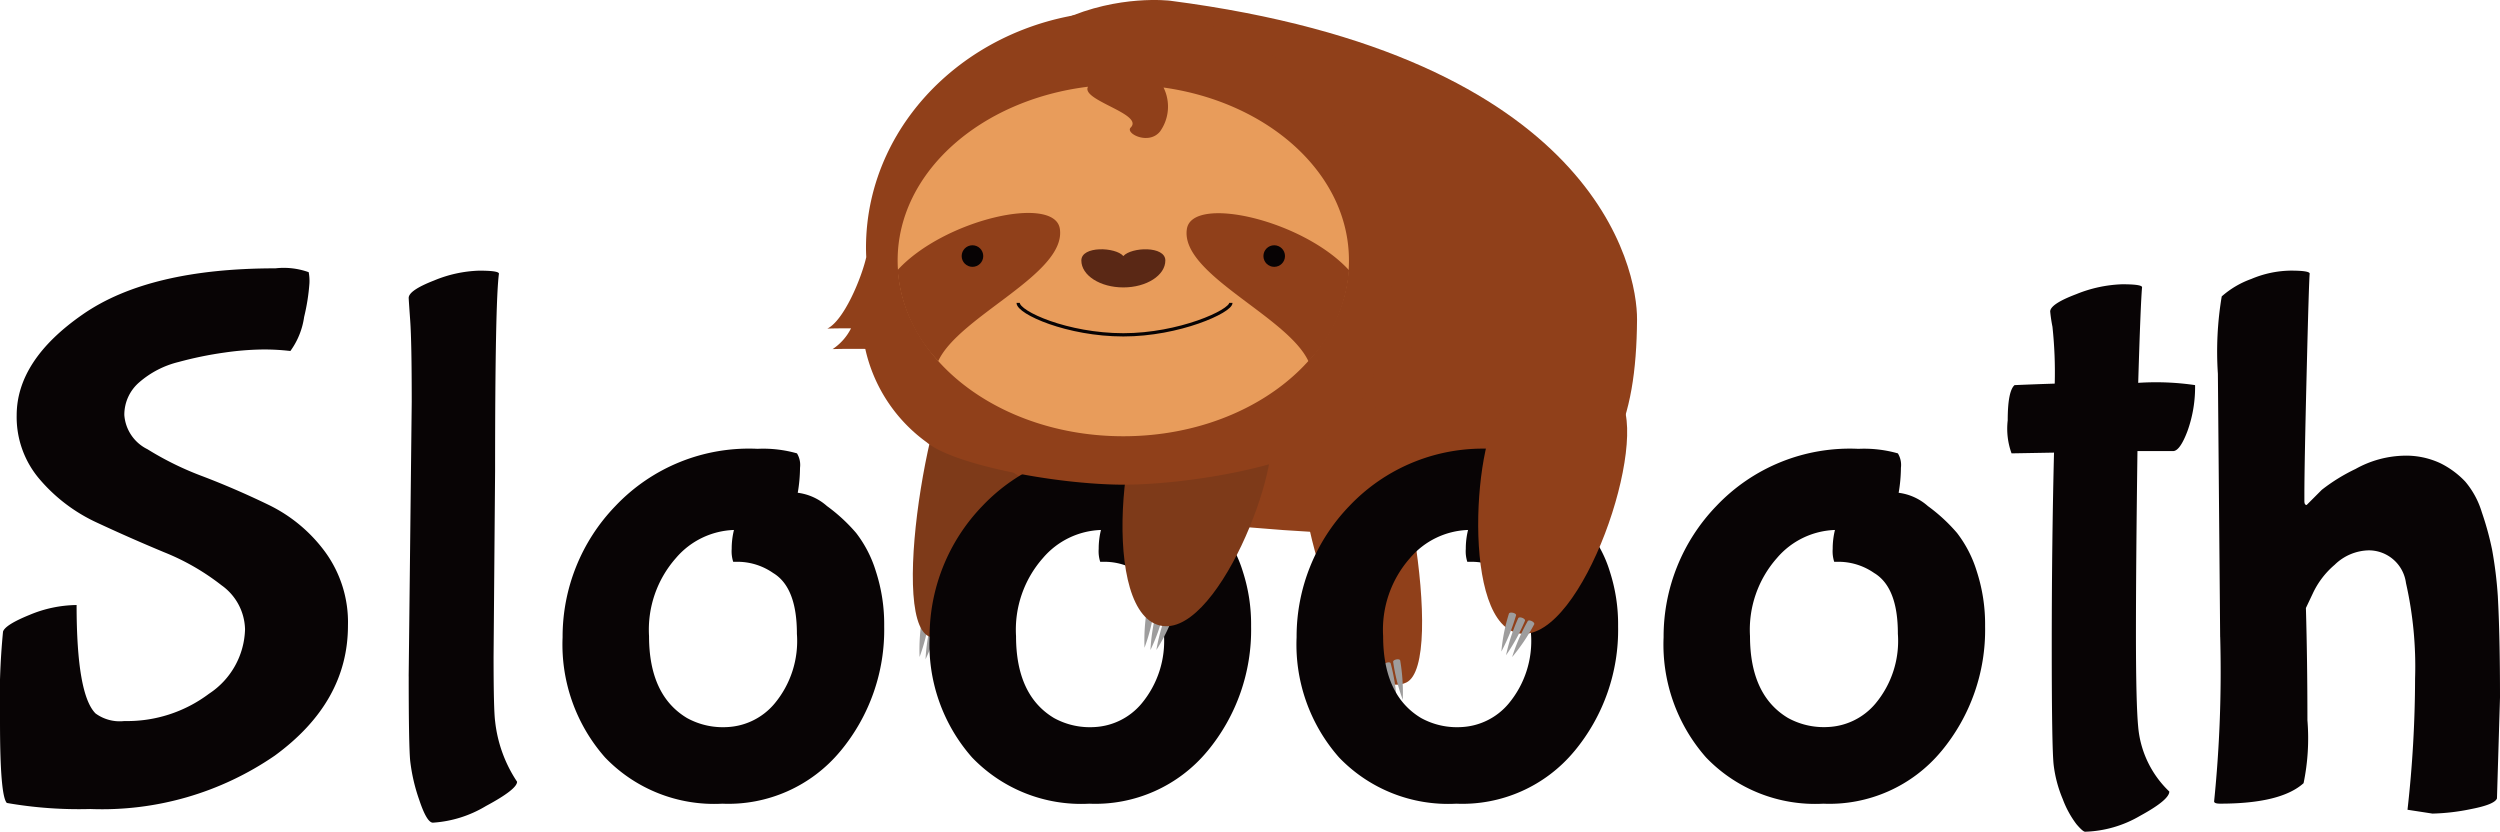 <svg xmlns="http://www.w3.org/2000/svg" width="130" height="43.25" viewBox="0 0 130 43.25"><g transform="translate(65 21.625)"><g transform="translate(-65 -21.625)"><g transform="translate(47.779 32.053)"><path d="M300.184,200.848a9.917,9.917,0,0,0-.315,2.011,9.443,9.443,0,0,0,.677-1.906C300.582,200.829,300.211,200.714,300.184,200.848Z" transform="translate(-299.521 -200.63)" fill="#9e9d9d"/><path d="M298.006,199.875a10.01,10.01,0,0,0-.133,2.038,9.6,9.6,0,0,0,.5-1.972C298.4,199.813,298.021,199.738,298.006,199.875Z" transform="translate(-297.834 -199.802)" fill="#9e9d9d"/><path d="M302.4,201.285a9.763,9.763,0,0,0-.546,1.949,9.183,9.183,0,0,0,.893-1.8C302.794,201.32,302.439,201.155,302.4,201.285Z" transform="translate(-301.192 -201.007)" fill="#9e9d9d"/></g><path d="M298.7,115.214c1.9-.022,2.363,1.312,3.2,2.871,1,1.862-2.329,13.079-5.2,11.737C294.547,128.82,297.076,115.232,298.7,115.214Z" transform="translate(-248.403 -96.73)" fill="#7e3a19"/><path d="M309.963,26.582c22.516,2.919,27.642.753,27.713-9.964.018-2.665-2.137-13.71-24.272-16.579,0,0-10.74-1.357-12.418,11.927S309.963,26.582,309.963,26.582Z" transform="translate(-252.55 0)" fill="#90401a"/><path d="M425.651,130.192c-1.9-.022-2.363,1.312-3.2,2.871-1,1.862,2.329,13.079,5.2,11.737C429.8,143.8,427.271,130.21,425.651,130.192Z" transform="translate(-354.529 -109.306)" fill="#90401a"/><g transform="translate(71.427 34.283)"><path d="M448.9,214.751a9.929,9.929,0,0,1,.316,2.011,9.445,9.445,0,0,1-.677-1.906C448.505,214.731,448.877,214.616,448.9,214.751Z" transform="translate(-448.01 -214.532)" fill="#9e9d9d"/><path d="M451.936,213.777a10.008,10.008,0,0,1,.133,2.038,9.613,9.613,0,0,1-.5-1.972C451.543,213.715,451.922,213.64,451.936,213.777Z" transform="translate(-450.551 -213.704)" fill="#9e9d9d"/><path d="M445.593,215.188a9.748,9.748,0,0,1,.546,1.949,9.19,9.19,0,0,1-.893-1.8C445.2,215.223,445.551,215.058,445.593,215.188Z" transform="translate(-445.241 -214.91)" fill="#9e9d9d"/></g><path d="M15.1,91.278a11.744,11.744,0,0,0-1.439-.079,15.092,15.092,0,0,0-1.971.158,19.2,19.2,0,0,0-2.405.493,4.876,4.876,0,0,0-2.031,1.045,2.224,2.224,0,0,0-.789,1.715,2.154,2.154,0,0,0,1.2,1.774,16.075,16.075,0,0,0,2.9,1.42q1.7.65,3.411,1.479a7.95,7.95,0,0,1,2.918,2.425,6.209,6.209,0,0,1,1.2,3.845q0,3.983-3.8,6.762a15.852,15.852,0,0,1-9.6,2.78,21.774,21.774,0,0,1-4.337-.315Q0,114.423,0,110.54a37.205,37.205,0,0,1,.158-4.673q.119-.355,1.38-.867a6.487,6.487,0,0,1,2.445-.513q0,4.653.986,5.639a2.133,2.133,0,0,0,1.5.394,7.074,7.074,0,0,0,4.4-1.42,4.133,4.133,0,0,0,1.873-3.352,2.887,2.887,0,0,0-1.222-2.287,12.171,12.171,0,0,0-2.977-1.715q-1.755-.729-3.49-1.538A8.69,8.69,0,0,1,2.09,97.981,4.97,4.97,0,0,1,.867,94.629q0-2.878,3.45-5.264t10-2.385a3.833,3.833,0,0,1,1.735.2,2.448,2.448,0,0,1,.039.572,10.576,10.576,0,0,1-.276,1.755A3.953,3.953,0,0,1,15.1,91.278Zm6.151,16.916L21.41,93.92q0-3.114-.079-4.219t-.079-1.183q0-.393,1.321-.907A6.606,6.606,0,0,1,24.92,87.1q1.025,0,1.025.158-.2,1.459-.2,10.252l-.079,9.66q0,2.721.079,3.352a7.031,7.031,0,0,0,1.143,3.154q0,.394-1.617,1.262a6.106,6.106,0,0,1-2.76.867q-.316,0-.71-1.183a9.286,9.286,0,0,1-.473-2.05Q21.252,111.7,21.253,108.193Zm22.455,3.884a7.565,7.565,0,0,1-6.151,2.74,7.858,7.858,0,0,1-6.092-2.405,8.877,8.877,0,0,1-2.208-6.25A9.782,9.782,0,0,1,32,99.341a9.558,9.558,0,0,1,7.393-2.977,6.434,6.434,0,0,1,2.05.237,1.161,1.161,0,0,1,.158.749,7.942,7.942,0,0,1-.118,1.3,2.819,2.819,0,0,1,1.518.69,8.828,8.828,0,0,1,1.518,1.4,6.241,6.241,0,0,1,1.025,1.991,8.885,8.885,0,0,1,.434,2.859A9.857,9.857,0,0,1,43.708,112.077Zm-3.49-9.247a3.249,3.249,0,0,0-1.774-.591h-.315a1.784,1.784,0,0,1-.079-.67,4.058,4.058,0,0,1,.118-.986,4.148,4.148,0,0,0-3.016,1.459,5.626,5.626,0,0,0-1.4,4.061q0,3.076,1.972,4.258a3.858,3.858,0,0,0,2.07.473,3.416,3.416,0,0,0,2.484-1.222,5.078,5.078,0,0,0,1.163-3.627Q41.441,103.581,40.218,102.831Zm22.574,9.247a7.565,7.565,0,0,1-6.151,2.74,7.858,7.858,0,0,1-6.092-2.405,8.877,8.877,0,0,1-2.208-6.25,9.782,9.782,0,0,1,2.74-6.821,9.558,9.558,0,0,1,7.393-2.977,6.434,6.434,0,0,1,2.05.237,1.161,1.161,0,0,1,.158.749,7.959,7.959,0,0,1-.118,1.3,2.819,2.819,0,0,1,1.518.69,8.828,8.828,0,0,1,1.518,1.4,6.241,6.241,0,0,1,1.025,1.991,8.889,8.889,0,0,1,.434,2.859A9.857,9.857,0,0,1,62.792,112.077Zm-3.49-9.247a3.249,3.249,0,0,0-1.774-.591h-.315a1.784,1.784,0,0,1-.079-.67,4.058,4.058,0,0,1,.118-.986,4.148,4.148,0,0,0-3.016,1.459,5.626,5.626,0,0,0-1.4,4.061q0,3.076,1.972,4.258a3.858,3.858,0,0,0,2.07.473,3.416,3.416,0,0,0,2.484-1.222,5.078,5.078,0,0,0,1.163-3.627Q60.525,103.581,59.3,102.831Zm22.574,9.247a7.565,7.565,0,0,1-6.151,2.74,7.858,7.858,0,0,1-6.092-2.405,8.877,8.877,0,0,1-2.208-6.25,9.782,9.782,0,0,1,2.74-6.821,9.558,9.558,0,0,1,7.393-2.977,6.434,6.434,0,0,1,2.05.237,1.162,1.162,0,0,1,.158.749,7.96,7.96,0,0,1-.118,1.3,2.819,2.819,0,0,1,1.518.69,8.828,8.828,0,0,1,1.518,1.4,6.241,6.241,0,0,1,1.025,1.991,8.889,8.889,0,0,1,.434,2.859A9.857,9.857,0,0,1,81.876,112.077Zm-3.49-9.247a3.249,3.249,0,0,0-1.774-.591H76.3a1.783,1.783,0,0,1-.079-.67,4.058,4.058,0,0,1,.118-.986,4.148,4.148,0,0,0-3.016,1.459,5.626,5.626,0,0,0-1.4,4.061q0,3.076,1.972,4.258a3.859,3.859,0,0,0,2.07.473,3.416,3.416,0,0,0,2.484-1.222,5.078,5.078,0,0,0,1.163-3.627Q79.609,103.581,78.387,102.831Zm22.574,9.247a7.565,7.565,0,0,1-6.151,2.74,7.858,7.858,0,0,1-6.092-2.405,8.877,8.877,0,0,1-2.208-6.25,9.782,9.782,0,0,1,2.74-6.821,9.558,9.558,0,0,1,7.393-2.977,6.434,6.434,0,0,1,2.05.237,1.162,1.162,0,0,1,.158.749,7.959,7.959,0,0,1-.118,1.3,2.819,2.819,0,0,1,1.518.69,8.828,8.828,0,0,1,1.518,1.4,6.241,6.241,0,0,1,1.025,1.991,8.889,8.889,0,0,1,.434,2.859A9.857,9.857,0,0,1,100.96,112.077Zm-3.49-9.247a3.249,3.249,0,0,0-1.774-.591h-.315a1.78,1.78,0,0,1-.079-.67,4.05,4.05,0,0,1,.118-.986,4.148,4.148,0,0,0-3.016,1.459A5.626,5.626,0,0,0,91,106.1q0,3.076,1.972,4.258a3.859,3.859,0,0,0,2.07.473,3.416,3.416,0,0,0,2.484-1.222,5.078,5.078,0,0,0,1.163-3.627Q98.693,103.581,97.471,102.831Zm13.919-14.865q-.079.907-.2,4.968a13.963,13.963,0,0,1,2.957.118,6.732,6.732,0,0,1-.394,2.385q-.395,1.045-.749,1.045h-1.853q-.079,5.836-.079,9.483t.118,4.869a5.271,5.271,0,0,0,1.617,3.352q0,.433-1.518,1.262a6,6,0,0,1-2.859.828q-.118,0-.453-.394a5.1,5.1,0,0,1-.71-1.3,6.571,6.571,0,0,1-.473-1.774q-.1-.867-.1-6.191t.118-10.055l-2.208.039a3.752,3.752,0,0,1-.2-1.715q0-1.517.355-1.833.867-.039,2.09-.079a22.238,22.238,0,0,0-.118-2.957,7.927,7.927,0,0,1-.118-.789q0-.394,1.36-.907a6.92,6.92,0,0,1,2.385-.513Q111.389,87.808,111.389,87.966Zm4.061,18.177-.118-13.682a17.353,17.353,0,0,1,.2-4.022,4.726,4.726,0,0,1,1.538-.907,5.426,5.426,0,0,1,2.05-.434q.985,0,.986.158-.04.355-.158,5.165t-.118,6.309v.355c0,.132.039.2.118.2l.788-.789a9.464,9.464,0,0,1,1.755-1.084,5.4,5.4,0,0,1,2.484-.69,4.219,4.219,0,0,1,1.932.394,4.583,4.583,0,0,1,1.282.946,4.438,4.438,0,0,1,.867,1.6,15.507,15.507,0,0,1,.532,1.932,21.312,21.312,0,0,1,.3,2.425Q130,106.1,130,109.3l-.158,5.244q-.118.315-1.341.552a11,11,0,0,1-2.011.237l-1.3-.2a61.877,61.877,0,0,0,.394-6.821,19.687,19.687,0,0,0-.473-4.968,1.951,1.951,0,0,0-1.932-1.7,2.608,2.608,0,0,0-1.774.749,4.384,4.384,0,0,0-1.143,1.5l-.355.749q.078,2.721.079,5.836a11.531,11.531,0,0,1-.2,3.273q-1.183,1.065-4.337,1.065c-.211,0-.315-.039-.315-.118A66.634,66.634,0,0,0,115.45,106.143Z" transform="translate(0 -73.026)" fill="#080405"/><path d="M486.513,126.123c-.783-1.038-4.443-.568-6,.486s-2.326,11.423.878,11.744S488.12,128.254,486.513,126.123Z" transform="translate(-402.301 -105.402)" fill="#90401a"/><g transform="translate(78.048 31.854)"><path d="M489.082,200.306a9.927,9.927,0,0,1-.981,1.784,9.443,9.443,0,0,1,.631-1.922C488.78,200.047,489.143,200.183,489.082,200.306Z" transform="translate(-487.835 -199.87)" fill="#9e9d9d"/><path d="M491.242,201.321a10.008,10.008,0,0,1-1.142,1.693,9.613,9.613,0,0,1,.809-1.867C490.968,201.032,491.314,201.2,491.242,201.321Z" transform="translate(-489.517 -200.7)" fill="#9e9d9d"/><path d="M487.3,198.711a9.748,9.748,0,0,1-.761,1.875,9.2,9.2,0,0,1,.392-1.966C486.963,198.5,487.345,198.582,487.3,198.711Z" transform="translate(-486.516 -198.56)" fill="#9e9d9d"/></g><g transform="translate(59.475 31.573)"><path d="M373.09,197.855a9.929,9.929,0,0,0-.316,2.011,9.439,9.439,0,0,0,.677-1.906C373.487,197.836,373.116,197.721,373.09,197.855Z" transform="translate(-372.426 -197.637)" fill="#9e9d9d"/><path d="M370.912,196.882a10.007,10.007,0,0,0-.133,2.038,9.615,9.615,0,0,0,.5-1.972C371.306,196.82,370.927,196.745,370.912,196.882Z" transform="translate(-370.74 -196.809)" fill="#9e9d9d"/><path d="M375.3,198.292a9.75,9.75,0,0,0-.546,1.949,9.192,9.192,0,0,0,.893-1.8C375.7,198.327,375.345,198.162,375.3,198.292Z" transform="translate(-374.098 -198.014)" fill="#9e9d9d"/></g><path d="M366.2,119.312c1.15-.607,4.264,1.373,5.222,2.988s-2.746,11.329-5.784,10.259S363.836,120.559,366.2,119.312Z" transform="translate(-305.469 -100.077)" fill="#7e3a19"/><g transform="translate(43.023 0.569)"><path d="M297.768,20.05c.413,0,.85,0,1.23.014-.9-.443-1.843-2.784-2.048-3.838,0-.12.01-.24.01-.361,0-6.8-5.991-12.317-13.382-12.317s-13.383,5.515-13.383,12.317c0,.163.006.324.013.485-.25,1.1-1.159,3.289-2.022,3.715.38-.012.816-.015,1.23-.014a2.793,2.793,0,0,1-.958,1.081c.528-.017,1.164-.016,1.7-.011h0a8.164,8.164,0,0,0,3.189,4.853c1.354,1.147,6.568,2.182,10.175,2.208h.149c3.607-.026,8.821-1.061,10.175-2.208a8.163,8.163,0,0,0,3.189-4.853h0c.533,0,1.169-.006,1.7.011A2.792,2.792,0,0,1,297.768,20.05Z" transform="translate(-268.186 -3.547)" fill="#90401a"/><path d="M304.806,28.178a2.226,2.226,0,0,1-.179,2.283c-.588.734-1.826.1-1.529-.2.711-.711-2.616-1.422-2.218-2.124-5.608.687-9.9,4.469-9.9,9.032,0,5.05,5.254,9.143,11.734,9.143s11.734-4.094,11.734-9.143C314.451,32.68,310.289,28.946,304.806,28.178Z" transform="translate(-287.326 -24.196)" fill="#e89c5b"/><path d="M290.983,71.988c2.422-2.636,8.162-3.921,8.432-2.142.355,2.345-5.248,4.538-6.324,6.881A7.663,7.663,0,0,1,290.983,71.988Z" transform="translate(-287.326 -58.519)" fill="#90401a"/><ellipse cx="0.561" cy="0.561" rx="0.561" ry="0.561" transform="translate(6.984 12.185)" fill="#070304"/><path d="M354.88,81.387c0,.771-.978,1.4-2.184,1.4s-2.184-.625-2.184-1.4,1.789-.7,2.184-.231C353.114,80.684,354.88,80.616,354.88,81.387Z" transform="translate(-337.305 -68.41)" fill="#5a2815"/><path d="M393.057,72.1c-2.422-2.636-8.162-3.921-8.432-2.142-.355,2.345,5.249,4.538,6.324,6.881A7.663,7.663,0,0,0,393.057,72.1Z" transform="translate(-365.931 -58.617)" fill="#90401a"/><ellipse cx="0.561" cy="0.561" rx="0.561" ry="0.561" transform="translate(22.675 12.185)" fill="#070304"/><path d="M330.03,98.175c0,.511,2.563,1.662,5.47,1.662s5.592-1.223,5.592-1.662" transform="translate(-320.109 -82.995)" fill="none" stroke="#070304" stroke-miterlimit="10" stroke-width="0.17"/></g></g></g></svg>